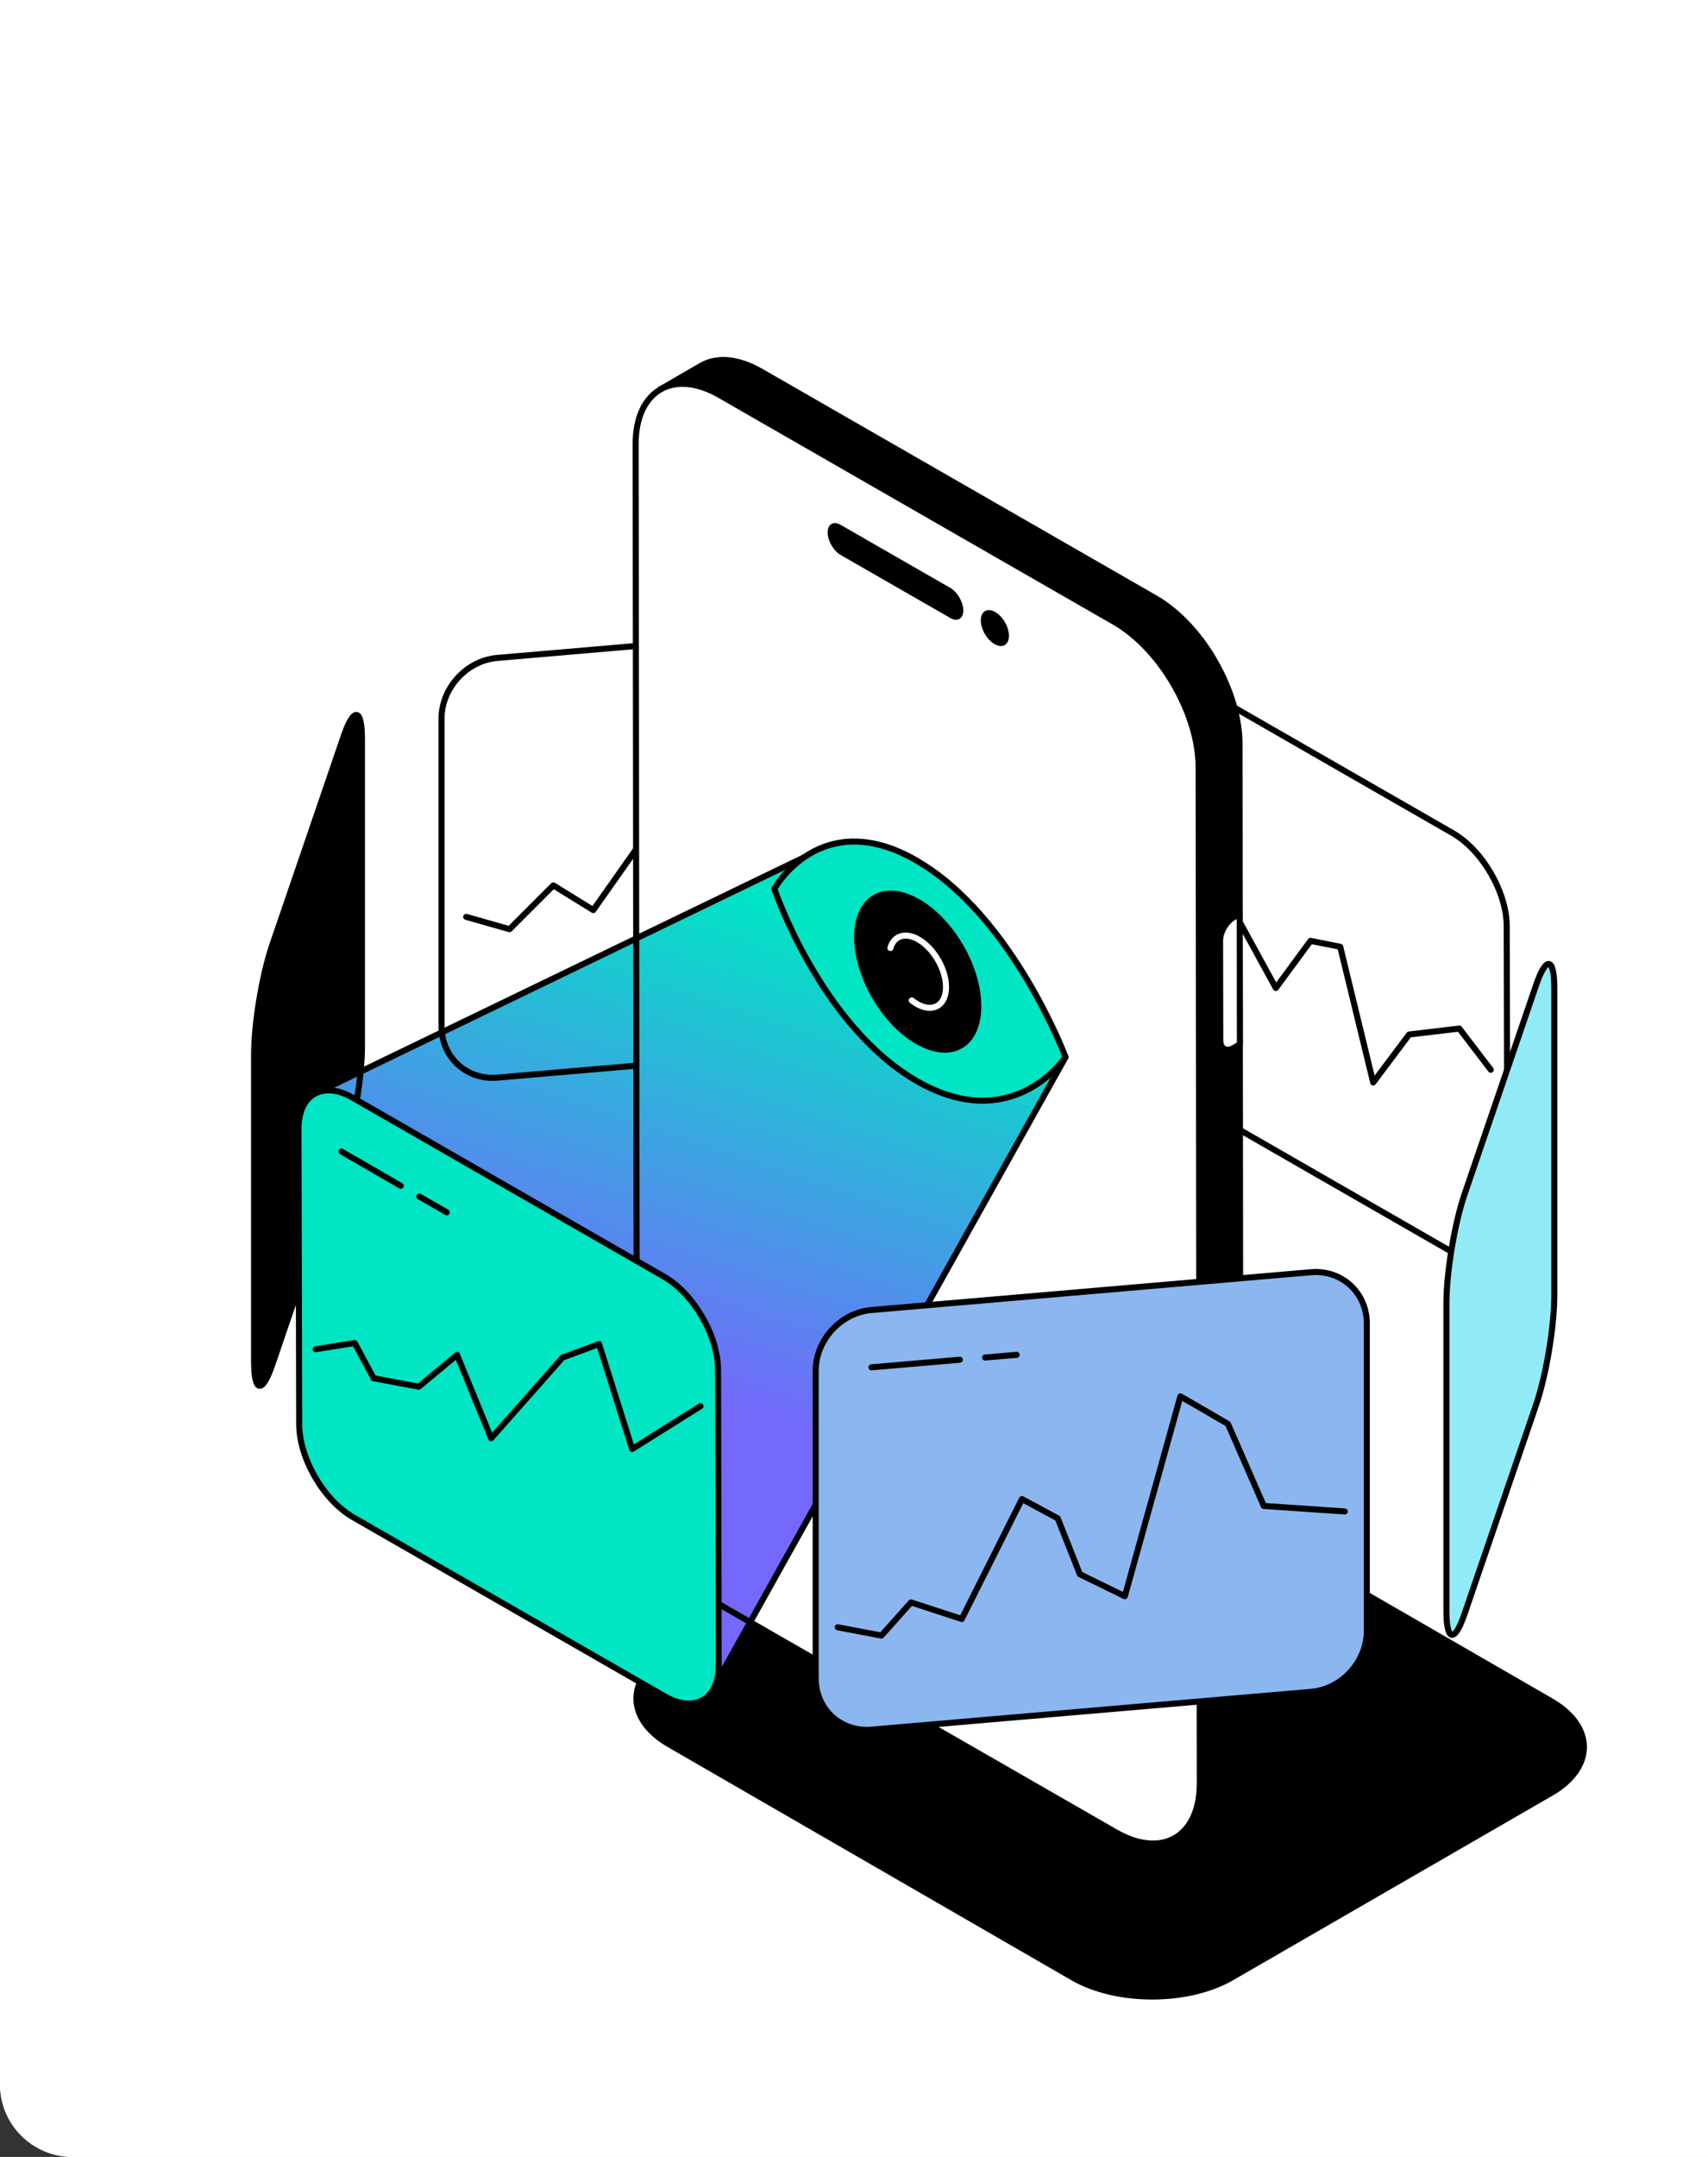<svg width="565" height="713" viewBox="0 0 565 713" fill="none" xmlns="http://www.w3.org/2000/svg">
<rect x="0" y="0" width="565" height="713" fill="#333333" stroke="none"/>
<g clip-path="url(#clip0_1_12301)">
<path d="M0 0H565V713H24C10.745 713 0 702.255 0 689V0Z" fill="#F6F6F6"/>
<rect width="565" height="778" fill="white"/>
<g clip-path="url(#clip1_1_12301)">
<path d="M513.134 562.368C527.556 570.699 527.556 584.326 513.134 592.678L407.385 653.737C392.963 662.068 369.331 662.068 354.909 653.737L221.342 576.623C206.92 568.292 206.92 554.665 221.342 546.313L327.09 485.254C341.512 476.923 365.145 476.923 379.567 485.254L513.134 562.368Z" fill="black" stroke="black" stroke-width="2" stroke-linecap="round" stroke-linejoin="round"/>
<path d="M146.047 237.606C146.047 227.412 154.357 218.348 164.509 217.49L309.902 204.994C320.054 204.115 328.364 211.755 328.364 221.949V323.595C328.364 333.789 320.054 342.853 309.902 343.711L164.509 356.207C154.357 357.087 146.047 349.446 146.047 339.252V237.606Z" fill="white" stroke="black" stroke-width="2" stroke-linecap="round" stroke-linejoin="round"/>
<path d="M154.21 303.082L168.548 307.164L183.033 292.679L196.262 300.843L210.517 280.601" stroke="black" stroke-width="2" stroke-linecap="round" stroke-linejoin="round"/>
<path d="M119.736 244.284C119.736 234.09 117.036 233.629 113.728 243.279L90.054 312.439C86.747 322.089 84.047 338.311 84.047 348.505V450.151C84.047 460.345 86.747 460.806 90.054 451.156L113.728 381.996C117.036 372.347 119.736 356.124 119.736 345.93V244.284Z" fill="black" stroke="black" stroke-width="2" stroke-linecap="round" stroke-linejoin="round"/>
<path d="M377.473 216.192C372.575 213.366 368.117 213.136 364.872 214.999C361.628 216.862 359.639 220.86 359.639 226.533L359.87 324.097C359.87 335.422 367.928 349.3 377.746 354.93L480.815 414.126C485.713 416.952 490.171 417.182 493.416 415.319C496.66 413.457 498.649 409.458 498.649 403.786L498.419 306.221C498.419 294.897 490.36 281.019 480.543 275.388L377.473 216.192Z" fill="white" stroke="black" stroke-width="2" stroke-linecap="round" stroke-linejoin="round"/>
<path d="M493.143 353.633L482.74 340.006L466.14 341.973L454.251 357.84L443.346 312.982L433.528 311.015L422.037 326.609L406.861 298.874" stroke="black" stroke-width="2" stroke-linecap="round" stroke-linejoin="round"/>
<path d="M375.779 585.226L259.607 518.494C244.284 509.703 231.746 488.059 231.725 470.392L231.369 151.094L218.433 128.759L231.955 120.931C237 118 243.949 118.398 251.611 122.793L382.143 197.772C397.465 206.564 410.003 228.208 410.024 245.874L410.401 581.73C410.401 590.563 407.282 596.78 402.237 599.711L388.715 607.539L375.779 585.205V585.226Z" fill="black" stroke="black" stroke-width="2" stroke-linecap="round" stroke-linejoin="round"/>
<path d="M410.087 302.077L407.993 303.291C405.565 304.693 403.598 308.126 403.598 310.931L403.66 343.878C403.66 346.683 405.649 347.814 408.077 346.411L410.149 345.218L410.108 302.098L410.087 302.077Z" fill="white" stroke="black" stroke-width="2" stroke-linecap="round" stroke-linejoin="round"/>
<path d="M218.433 128.759L231.955 120.931C237 118 243.949 118.398 251.611 122.793L382.142 197.772C389.657 202.084 396.481 209.494 401.505 217.993L246.043 308.105L231.537 283.071L231.39 151.115L218.454 128.78L218.433 128.759Z" fill="black" stroke="black" stroke-width="2" stroke-linecap="round" stroke-linejoin="round"/>
<path d="M238.089 130.622C230.428 126.226 223.478 125.829 218.434 128.759C213.389 131.69 210.27 137.906 210.27 146.74L210.647 482.595C210.647 500.262 223.206 521.906 238.528 530.698L369.06 605.676C376.721 610.072 383.671 610.47 388.716 607.539C393.76 604.609 396.879 598.392 396.879 589.559L396.502 253.703C396.502 236.036 383.943 214.392 368.621 205.601L238.089 130.622Z" fill="white"/>
<path d="M238.089 130.622C230.428 126.226 223.478 125.829 218.434 128.759C213.389 131.69 210.27 137.906 210.27 146.74L210.647 482.595C210.647 500.262 223.206 521.906 238.528 530.697L369.06 605.676C376.721 610.072 383.671 610.47 388.716 607.539C393.76 604.609 396.879 598.392 396.879 589.559L396.502 253.703C396.502 236.036 383.943 214.392 368.621 205.601L238.089 130.622Z" stroke="black" stroke-width="2" stroke-linecap="round" stroke-linejoin="round"/>
<path d="M332.357 213.23C334.197 212.164 334.232 208.785 332.435 205.685C330.637 202.584 327.689 200.936 325.848 202.003C324.008 203.069 323.973 206.448 325.77 209.548C327.568 212.649 330.516 214.297 332.357 213.23Z" fill="black"/>
<path d="M278.111 183.475C275.725 182.115 273.778 178.745 273.778 176.003C273.778 173.261 275.725 172.13 278.09 173.512L314.323 194.318C316.71 195.679 318.656 199.049 318.656 201.791C318.656 204.533 316.71 205.663 314.344 204.282L278.111 183.475Z" fill="black"/>
<path d="M404.644 223.895L391.122 231.744" stroke="black" stroke-width="2" stroke-linecap="round" stroke-linejoin="round"/>
<path d="M266.03 283.384L103.975 361.629L235.03 559.709L352.479 349.446L266.03 283.384Z" fill="url(#paint0_linear_1_12301)" stroke="black" stroke-width="2" stroke-linecap="round" stroke-linejoin="round"/>
<path d="M118.058 363.638C118.561 360.54 118.979 357.442 119.251 354.512" stroke="black" stroke-width="2" stroke-linecap="round" stroke-linejoin="round"/>
<path d="M210.515 352.272L164.528 356.228C155.045 357.044 147.175 350.451 146.17 341.282" stroke="black" stroke-width="2" stroke-linecap="round" stroke-linejoin="round"/>
<path d="M303.225 284.494C335.042 302.872 352.478 349.446 352.478 349.446C352.478 349.446 335.042 375.695 303.225 357.317C271.409 338.938 256.149 293.83 256.149 293.83C256.149 293.83 271.409 266.115 303.225 284.473V284.494Z" fill="#00E5C4" stroke="black" stroke-width="2" stroke-linecap="round" stroke-linejoin="round"/>
<path d="M318.249 346.504C326.571 341.681 326.746 326.435 318.641 312.453C310.536 298.471 297.219 291.047 288.898 295.87C280.577 300.694 280.402 315.939 288.507 329.921C296.612 343.904 309.928 351.328 318.249 346.504Z" fill="black"/>
<path d="M301.613 330.712C304.564 333.036 307.767 333.852 310.111 332.491C313.816 330.335 313.9 323.553 310.279 317.316C306.657 311.078 300.734 307.771 297.029 309.927C295.815 310.638 294.977 311.852 294.538 313.38" stroke="white" stroke-width="2" stroke-linecap="round" stroke-linejoin="round"/>
<path d="M210.452 310.219L210.661 482.595C210.661 500.262 223.221 521.906 238.543 530.697L248.151 536.223" stroke="black" stroke-width="2" stroke-linecap="round" stroke-linejoin="round"/>
<path d="M116.574 362.822C111.676 359.996 107.217 359.766 103.973 361.629C100.728 363.492 98.74 367.49 98.74 373.162L98.97 470.727C98.97 482.051 107.029 495.929 116.846 501.56L219.915 560.756C224.813 563.582 229.272 563.812 232.516 561.949C235.761 560.086 237.749 556.088 237.749 550.415L237.519 452.851C237.519 441.527 229.46 427.649 219.643 422.018L116.574 362.822Z" fill="#00E5C4" stroke="black" stroke-width="2" stroke-linecap="round" stroke-linejoin="round"/>
<path d="M104.432 446.006L117.326 443.954L123.585 455.593L138.53 458.397L151.194 447.89L162.476 475.436L186.088 448.748L198.165 444.31L209.113 478.995L231.719 464.824" stroke="black" stroke-width="2" stroke-linecap="round" stroke-linejoin="round"/>
<path d="M112.952 380.656L132.565 391.98" stroke="black" stroke-width="2" stroke-linecap="round" stroke-linejoin="round"/>
<path d="M138.721 395.539L147.784 400.751" stroke="black" stroke-width="2" stroke-linecap="round" stroke-linejoin="round"/>
<path d="M478.468 532.477C478.468 542.671 481.168 543.131 484.475 533.482L508.149 464.322C511.457 454.672 514.157 438.45 514.157 428.256V326.609C514.157 316.416 511.457 315.955 508.149 325.605L484.475 394.764C481.168 404.414 478.468 420.637 478.468 430.83V532.477Z" fill="#91EBF7" stroke="black" stroke-width="2" stroke-linecap="round" stroke-linejoin="round"/>
<path d="M452.137 539.154C452.137 549.348 443.827 558.412 433.675 559.27L288.281 571.766C278.129 572.646 269.819 565.005 269.819 554.811V453.165C269.819 442.971 278.129 433.907 288.281 433.049L433.675 420.553C443.827 419.674 452.137 427.314 452.137 437.508V539.154Z" fill="#8BB6EF" stroke="black" stroke-width="2" stroke-linecap="round" stroke-linejoin="round"/>
<path d="M277.124 537.919L291.567 540.661L301.363 529.713L318.15 535.177L338.057 495.531L349.904 501.916L357.21 520.378L372.092 527.662L390.471 461.579L406.19 470.685L418.059 497.813L444.831 499.634" stroke="black" stroke-width="2" stroke-linecap="round" stroke-linejoin="round"/>
<path d="M288.279 451.992L317.5 449.48" stroke="black" stroke-width="2" stroke-linecap="round" stroke-linejoin="round"/>
<path d="M325.854 448.748L336.299 447.869" stroke="black" stroke-width="2" stroke-linecap="round" stroke-linejoin="round"/>
</g>
</g>
<defs>
<linearGradient id="paint0_linear_1_12301" x1="266.383" y1="301.509" x2="214.595" y2="455.824" gradientUnits="userSpaceOnUse">
<stop stop-color="#00E5C4"/>
<stop offset="1" stop-color="#7469FC"/>
</linearGradient>
<clipPath id="clip0_1_12301">
<path d="M0 0H565V713H24C10.745 713 0 702.255 0 689V0Z" fill="white"/>
</clipPath>
<clipPath id="clip1_1_12301">
<rect width="442" height="543" fill="white" transform="translate(83 118)"/>
</clipPath>
</defs>
</svg>
